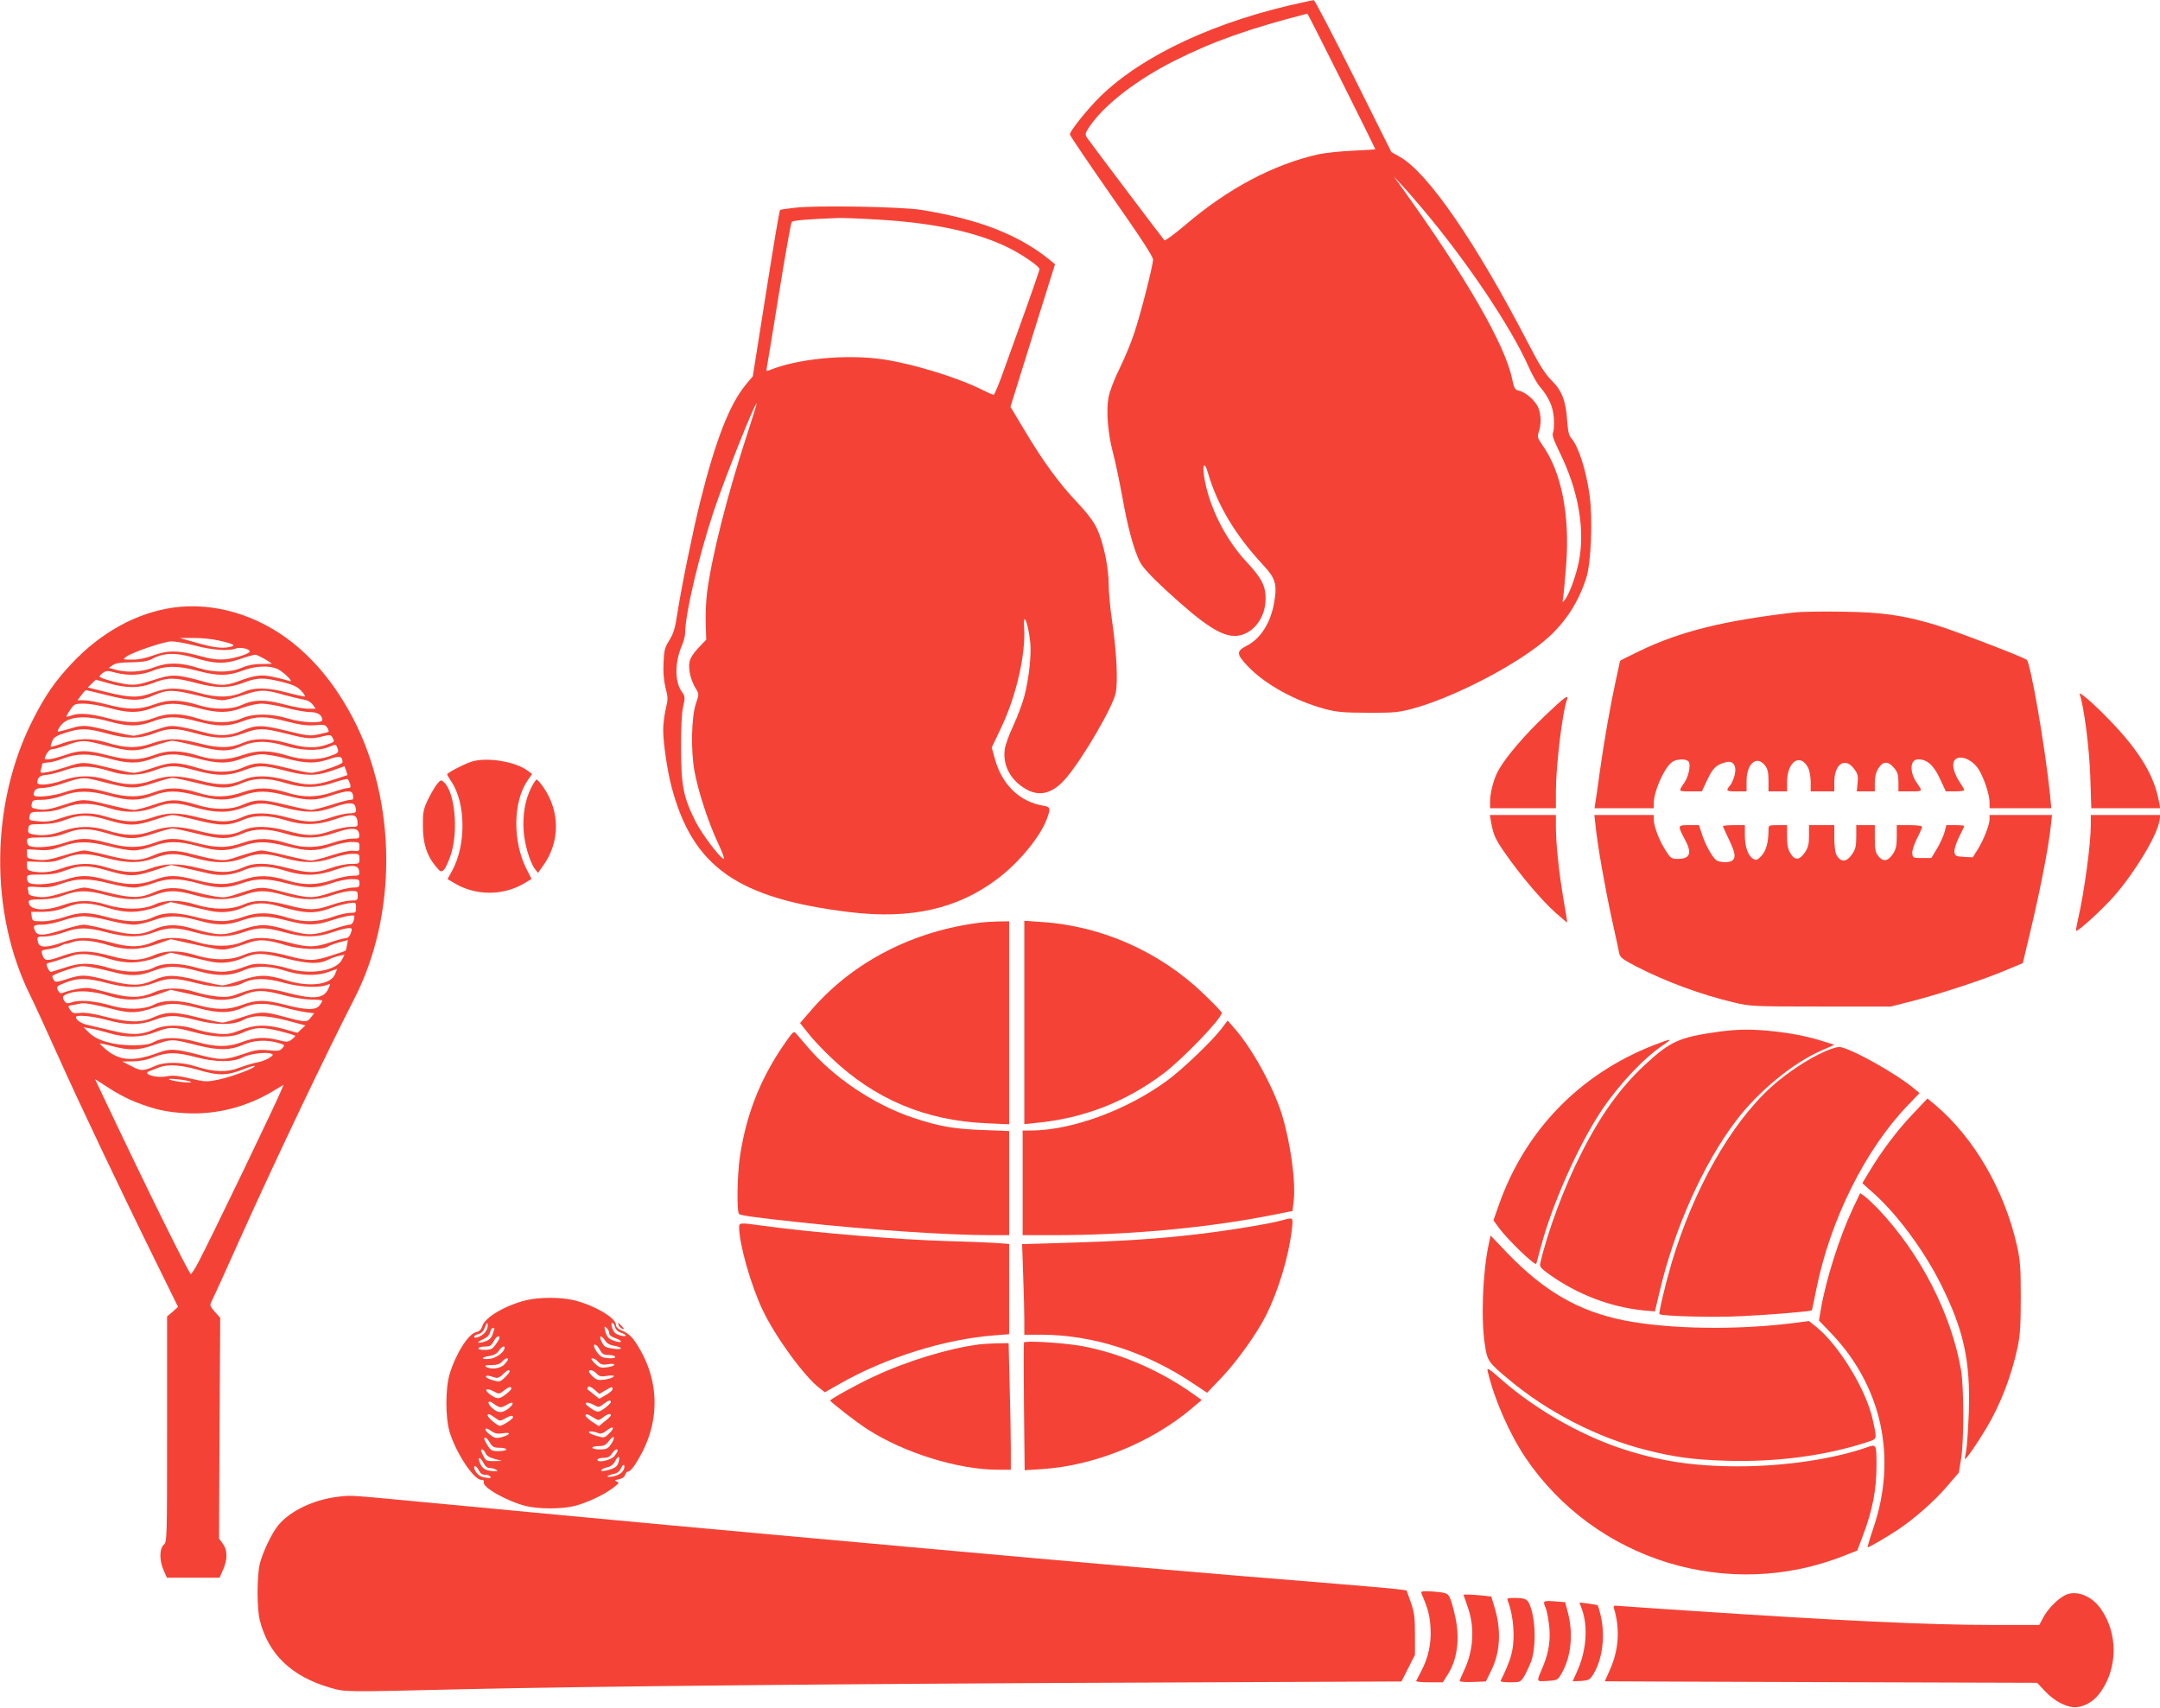 <?xml version="1.0" standalone="no"?>
<!DOCTYPE svg PUBLIC "-//W3C//DTD SVG 20010904//EN"
 "http://www.w3.org/TR/2001/REC-SVG-20010904/DTD/svg10.dtd">
<svg version="1.0" xmlns="http://www.w3.org/2000/svg"
 width="1280pt" height="1012pt" viewBox="0 0 1280 1012"
 preserveAspectRatio="xMidYMid meet">
<g transform="translate(0,1012) scale(0.1,-0.1)"
fill="#f44336" stroke="none">
<path d="M7730 10108 c-516 -109 -956 -312 -1210 -560 -76 -75 -180 -204 -180
-225 0 -6 111 -170 247 -365 178 -254 247 -360 246 -378 -3 -43 -71 -311 -109
-426 -19 -60 -60 -158 -90 -219 -31 -62 -59 -136 -65 -170 -15 -80 -4 -213 26
-327 14 -51 38 -167 55 -259 33 -187 69 -317 105 -389 17 -33 65 -85 157 -170
227 -209 332 -276 418 -268 95 9 170 106 170 220 0 77 -24 122 -114 219 -118
127 -210 304 -244 469 -21 100 -8 142 17 55 55 -188 162 -367 324 -541 75 -80
86 -115 68 -222 -20 -122 -81 -218 -165 -260 -60 -31 -59 -49 6 -118 103 -109
280 -207 461 -256 69 -18 109 -22 252 -22 147 -1 182 2 258 22 254 67 647 273
815 427 104 95 178 212 222 350 29 90 39 348 20 488 -20 149 -66 293 -110 342
-13 14 -19 43 -23 100 -7 117 -31 180 -92 240 -39 39 -72 90 -143 228 -308
593 -591 1004 -756 1097 l-51 29 -225 451 c-124 247 -229 450 -235 449 -5 -1
-30 -5 -55 -11z m220 -468 c110 -220 200 -402 200 -404 0 -2 -60 -6 -132 -9
-73 -3 -164 -13 -203 -21 -269 -60 -540 -204 -793 -421 -63 -53 -117 -93 -122
-89 -17 20 -448 591 -460 610 -11 19 -9 26 18 66 88 129 281 277 504 389 228
114 441 190 785 278 2 1 93 -179 203 -399z m482 -760 c263 -312 523 -700 627
-935 20 -45 49 -97 64 -114 56 -67 80 -119 85 -190 2 -38 0 -76 -5 -85 -7 -13
3 -42 38 -114 113 -228 154 -463 114 -656 -17 -81 -54 -183 -80 -218 -17 -23
-17 -23 -11 17 3 22 11 107 17 188 23 295 -29 554 -142 711 -28 41 -30 48 -20
77 15 43 14 103 -3 142 -16 41 -75 93 -113 101 -26 6 -30 13 -42 69 -41 202
-272 602 -648 1127 l-54 75 46 -50 c26 -27 83 -93 127 -145z"/>
<path d="M4711 8889 c-47 -5 -86 -11 -88 -13 -5 -5 -36 -189 -103 -614 l-59
-372 -40 -48 c-97 -116 -179 -326 -271 -692 -43 -173 -110 -498 -136 -665 -13
-88 -23 -120 -48 -160 -27 -43 -31 -60 -34 -135 -3 -56 2 -106 12 -147 15 -55
15 -68 1 -125 -8 -35 -15 -90 -15 -123 0 -79 24 -241 50 -340 126 -474 391
-660 1058 -741 359 -43 636 19 872 197 131 99 258 254 295 360 22 60 19 67
-22 74 -141 23 -247 126 -288 280 l-18 65 56 118 c89 186 146 436 136 590 -8
106 23 36 36 -83 8 -73 -8 -223 -36 -325 -11 -41 -40 -118 -64 -170 -25 -53
-48 -116 -51 -141 -12 -88 28 -172 110 -226 89 -60 173 -41 257 60 98 116 273
417 290 498 15 68 6 246 -21 429 -11 74 -20 171 -20 215 0 103 -31 249 -69
331 -21 45 -57 92 -119 158 -104 109 -205 247 -315 433 l-79 132 35 113 c19
62 79 252 132 423 l97 309 -28 23 c-185 151 -419 243 -764 299 -114 19 -619
28 -749 13z m485 -70 c338 -19 596 -75 784 -169 83 -42 180 -109 180 -125 0
-6 -34 -105 -75 -220 -42 -116 -101 -281 -132 -367 -30 -87 -60 -158 -65 -158
-4 0 -34 13 -66 29 -149 75 -415 156 -593 182 -221 31 -506 3 -672 -66 -15 -6
-17 -4 -13 16 3 13 35 211 72 439 37 228 71 420 76 425 8 9 108 17 274 23 29
1 132 -3 230 -9z m-768 -1271 c-119 -364 -210 -724 -238 -939 -6 -47 -10 -130
-8 -183 l3 -97 -46 -48 c-30 -32 -49 -61 -53 -84 -8 -43 7 -108 36 -156 21
-33 21 -34 2 -90 -27 -82 -31 -274 -9 -399 21 -118 82 -305 140 -429 24 -51
40 -93 35 -93 -20 0 -131 147 -169 223 -71 141 -85 212 -85 432 -1 123 4 210
12 247 13 55 12 60 -8 89 -42 58 -42 173 0 271 11 26 20 60 20 76 0 113 82
460 171 727 68 202 241 635 253 635 2 0 -23 -82 -56 -182z"/>
<path d="M1025 6519 c-216 -31 -427 -147 -599 -330 -99 -105 -158 -190 -231
-334 -253 -497 -259 -1146 -15 -1636 23 -46 97 -208 165 -359 122 -273 379
-814 597 -1255 l113 -230 -32 -29 -33 -28 0 -667 c0 -655 0 -668 -20 -686 -26
-24 -26 -95 0 -152 l19 -43 156 0 156 0 21 47 c27 62 27 116 -2 155 l-22 30 3
654 4 654 -32 36 c-30 34 -31 38 -18 64 8 15 86 186 173 381 207 461 508 1091
671 1409 256 497 253 1166 -8 1665 -98 186 -215 333 -357 446 -209 166 -468
242 -709 208z m272 -195 c93 -21 107 -31 60 -39 -46 -9 -97 -2 -207 30 l-85
24 82 0 c45 1 112 -6 150 -15z m-141 -30 c101 -27 199 -34 243 -17 24 10 81
-3 81 -18 0 -13 -88 -41 -145 -46 -47 -4 -83 1 -157 21 -121 33 -186 33 -272
1 -44 -16 -86 -25 -124 -24 -56 0 -57 0 -34 17 37 27 223 90 268 91 23 0 86
-11 140 -25z m5 -75 c116 -34 174 -35 260 -5 41 14 83 26 92 26 13 0 97 -47
97 -54 0 0 -28 -1 -63 -1 -42 0 -78 -7 -114 -22 -67 -30 -164 -30 -253 -3
-111 35 -184 36 -264 6 -75 -29 -162 -34 -231 -15 l-40 11 24 17 c18 11 49 16
110 16 61 1 95 6 118 18 75 40 143 42 264 6z m8 -74 c121 -32 182 -32 267 0
77 29 160 33 209 10 39 -19 102 -83 70 -71 -11 4 -51 15 -90 23 -76 18 -112
13 -217 -26 -72 -26 -105 -26 -199 -1 -166 46 -187 46 -299 10 -84 -27 -109
-31 -153 -26 -68 9 -167 37 -167 47 0 4 9 14 21 22 18 13 27 13 72 1 77 -20
153 -17 222 11 78 31 146 31 264 0z m-13 -71 c127 -34 198 -34 287 0 82 31
116 32 227 5 66 -16 91 -28 113 -51 16 -16 26 -32 24 -35 -3 -2 -48 7 -100 21
-117 32 -198 34 -264 5 -78 -34 -153 -36 -265 -5 -121 33 -186 33 -272 1 -85
-32 -134 -31 -274 3 l-112 28 24 23 24 23 78 -22 c107 -30 182 -29 264 3 83
33 125 33 246 1z m-517 -75 c139 -35 193 -34 272 0 79 35 114 35 249 2 68 -17
139 -31 157 -31 18 0 74 14 125 31 102 34 127 34 248 -1 36 -10 83 -21 105
-25 26 -4 46 -15 58 -31 l18 -24 -47 0 c-25 0 -90 12 -142 26 -111 30 -179 29
-252 -5 -60 -27 -163 -28 -250 -1 -111 35 -184 36 -264 6 -88 -33 -157 -34
-282 -1 -53 14 -114 25 -135 25 l-40 0 23 30 c12 17 24 30 27 30 3 0 62 -14
130 -31z m6 -74 c115 -32 176 -32 261 0 84 32 143 32 263 0 121 -32 182 -32
267 0 38 14 88 25 115 25 27 0 92 -11 145 -25 53 -14 117 -25 141 -25 45 0 72
-17 73 -47 0 -22 -124 -16 -204 9 -98 30 -204 31 -273 1 -67 -30 -164 -30
-253 -3 -111 35 -184 36 -264 6 -88 -33 -157 -34 -282 -1 -103 27 -166 31
-210 15 -15 -6 -28 -9 -30 -7 -2 2 8 20 22 40 24 35 27 37 82 37 31 0 97 -11
147 -25z m0 -80 c115 -32 176 -32 261 0 84 32 143 32 263 0 121 -32 182 -32
267 0 84 32 138 32 265 -1 77 -20 117 -25 164 -22 54 5 63 3 74 -14 7 -11 10
-22 8 -24 -2 -3 -29 -10 -60 -16 -50 -11 -66 -9 -188 21 -146 36 -182 36 -263
1 -75 -32 -139 -35 -226 -10 -41 11 -104 26 -140 32 -61 10 -71 8 -158 -21
-51 -17 -105 -31 -120 -31 -15 0 -81 14 -147 30 -141 35 -154 36 -236 10 -35
-10 -65 -18 -67 -15 -2 2 4 15 14 30 39 59 143 70 289 30z m-15 -71 c123 -34
194 -34 284 0 86 33 127 33 246 0 122 -34 193 -34 283 0 83 32 118 32 237 2
139 -35 159 -37 223 -22 53 13 58 12 67 -5 14 -26 14 -26 -37 -43 -65 -22
-124 -20 -228 9 -113 31 -196 32 -262 4 -78 -34 -144 -35 -260 -5 -129 33
-189 33 -284 0 -86 -30 -158 -29 -269 6 -88 27 -170 26 -256 -4 -38 -14 -71
-23 -73 -21 -2 3 2 17 8 32 9 23 24 33 79 50 88 29 128 28 242 -3z m-16 -69
c157 -41 187 -41 294 -6 51 17 102 31 113 31 12 0 78 -14 147 -31 142 -35 187
-35 274 3 68 29 148 29 248 -2 94 -29 198 -32 258 -7 42 17 43 17 51 -5 11
-28 8 -31 -53 -52 -67 -22 -157 -20 -236 4 -111 35 -183 36 -269 6 -91 -32
-171 -34 -261 -6 -111 35 -184 36 -264 6 -88 -33 -157 -34 -282 -1 -120 31
-161 31 -249 0 -38 -13 -82 -25 -98 -25 -27 0 -27 0 -12 30 9 18 23 30 35 30
11 0 43 9 72 19 101 37 112 37 232 6z m31 -80 c115 -32 176 -32 261 0 84 32
142 32 264 0 122 -32 182 -32 266 0 38 14 88 25 115 25 27 0 92 -11 145 -25
118 -31 175 -31 255 -4 63 22 78 18 79 -18 0 -14 -147 -63 -188 -63 -14 0 -83
14 -151 31 -138 34 -175 34 -257 -2 -65 -29 -165 -30 -259 -1 -126 38 -162 38
-263 3 -50 -17 -103 -31 -119 -31 -16 0 -82 14 -148 30 -145 36 -157 37 -250
5 -41 -13 -93 -28 -116 -31 -41 -7 -42 -6 -36 17 4 13 7 27 7 32 0 4 15 7 33
8 17 0 59 11 92 24 80 31 156 31 270 0z m5 -75 c93 -30 179 -28 264 4 86 33
127 33 246 0 122 -34 194 -34 283 0 85 33 118 32 242 0 127 -34 190 -34 283
-1 l73 26 10 -26 c5 -14 8 -26 7 -27 -2 -1 -42 -14 -89 -29 -105 -33 -150 -34
-264 -2 -113 31 -196 32 -262 4 -78 -34 -144 -35 -260 -5 -129 33 -189 33
-284 0 -86 -30 -158 -29 -269 6 -89 27 -170 26 -258 -5 -78 -27 -152 -33 -151
-12 1 30 16 42 55 45 23 2 72 14 110 28 81 29 159 28 264 -6z m-36 -65 c157
-41 187 -41 294 -6 51 17 102 31 114 31 13 0 79 -14 148 -31 140 -35 185 -35
272 3 68 29 148 29 248 -2 104 -32 193 -31 290 3 41 14 78 23 81 19 4 -4 10
-17 14 -29 5 -18 2 -23 -13 -23 -10 0 -52 -11 -92 -25 -91 -31 -171 -32 -260
-5 -111 35 -183 36 -269 6 -91 -32 -171 -34 -261 -6 -111 35 -184 36 -264 6
-88 -33 -162 -34 -281 -1 -113 31 -161 31 -253 0 -73 -25 -182 -34 -182 -16 0
30 14 41 52 41 22 0 72 11 111 24 129 43 128 43 251 11z m31 -80 c115 -32 176
-32 261 0 84 32 142 32 264 0 120 -31 177 -31 265 0 88 31 145 31 264 0 119
-31 173 -31 263 0 39 14 84 25 99 25 21 0 28 -6 31 -25 4 -20 1 -25 -15 -25
-11 0 -62 -13 -114 -30 -51 -16 -105 -30 -120 -30 -15 0 -84 14 -152 31 -138
34 -175 34 -257 -2 -65 -29 -165 -30 -259 -1 -126 38 -162 38 -263 3 -50 -17
-103 -31 -119 -31 -16 0 -82 14 -148 30 -144 36 -157 36 -248 6 -100 -33 -132
-39 -176 -31 -34 6 -37 9 -33 31 4 22 9 24 61 24 33 0 82 10 121 24 86 32 162
32 275 1z m5 -75 c93 -29 179 -28 264 4 85 32 128 33 241 1 121 -34 200 -34
288 -1 84 32 118 32 241 0 127 -32 192 -33 286 0 85 30 125 33 134 10 13 -35
7 -44 -32 -44 -21 0 -72 -11 -112 -25 -92 -31 -142 -31 -255 0 -113 31 -203
33 -265 4 -73 -34 -141 -35 -257 -5 -129 33 -189 33 -284 0 -86 -30 -158 -29
-269 6 -90 28 -170 26 -261 -6 -56 -20 -88 -25 -131 -22 -66 5 -69 6 -62 35 5
20 13 22 73 22 47 0 86 7 136 26 82 30 157 29 265 -5z m-10 -70 c117 -35 163
-36 268 -1 51 17 102 31 114 31 13 0 79 -14 147 -31 140 -35 187 -34 276 4 65
28 146 27 245 -3 105 -33 193 -31 293 4 101 35 131 33 135 -11 3 -33 3 -33
-41 -33 -24 0 -77 -11 -117 -25 -92 -31 -142 -31 -255 0 -113 31 -203 33 -265
4 -73 -34 -141 -35 -257 -5 -129 33 -189 33 -284 0 -86 -30 -158 -29 -269 6
-89 27 -170 26 -258 -5 -71 -25 -123 -30 -179 -19 -25 5 -29 10 -25 33 3 26 5
26 80 27 57 1 95 8 147 28 80 30 135 29 245 -4z m0 -80 c117 -35 163 -36 268
-1 51 17 102 31 114 31 13 0 79 -14 147 -31 140 -35 187 -34 276 4 65 28 146
27 245 -3 105 -33 193 -31 293 4 99 34 141 32 145 -6 3 -27 1 -28 -41 -28 -24
0 -77 -11 -117 -25 -91 -31 -171 -32 -260 -5 -111 35 -183 36 -269 6 -94 -33
-158 -33 -280 -1 -119 31 -164 31 -247 0 -86 -32 -162 -32 -279 0 -113 31
-161 31 -253 0 -71 -24 -169 -33 -206 -19 -9 3 -16 16 -16 28 0 21 4 22 83 23
64 0 97 6 152 27 80 30 135 29 245 -4z m6 -75 c53 -14 118 -25 145 -25 27 0
77 11 115 25 85 32 153 32 269 0 113 -31 167 -31 257 0 90 31 147 31 267 0
119 -31 173 -31 263 0 39 14 93 25 120 25 46 0 48 -1 48 -28 0 -26 -2 -28 -35
-24 -22 3 -71 -8 -130 -27 -52 -17 -107 -31 -123 -31 -15 0 -81 14 -147 30
-66 17 -132 30 -147 30 -15 0 -69 -14 -120 -31 -87 -29 -97 -31 -158 -21 -36
6 -99 21 -140 32 -87 25 -151 22 -220 -9 -79 -35 -132 -35 -265 -2 -66 17
-132 31 -146 31 -15 0 -71 -14 -125 -31 -82 -25 -109 -29 -156 -24 -55 7 -58
8 -58 35 l0 27 68 -4 c55 -4 80 0 137 20 91 33 160 33 281 2z m-15 -70 c123
-32 199 -32 285 0 83 31 126 31 239 0 119 -33 202 -33 289 0 83 31 128 31 241
0 116 -32 191 -32 285 0 40 14 93 25 117 25 41 0 43 -1 43 -30 0 -29 -1 -30
-51 -30 -30 0 -81 -11 -121 -25 -87 -31 -131 -31 -254 1 -123 32 -196 33 -261
4 -78 -35 -143 -36 -263 -5 -124 31 -204 30 -295 -4 -71 -27 -149 -25 -255 9
-90 28 -169 27 -257 -4 -73 -26 -123 -31 -182 -20 -25 5 -31 11 -31 33 l0 26
77 -3 c64 -3 90 1 143 22 83 32 133 32 251 1z m9 -75 c124 -36 159 -36 272 1
l102 33 80 -18 c45 -10 108 -24 141 -32 72 -17 140 -11 210 19 66 29 148 28
245 -3 105 -33 192 -32 293 4 99 34 141 32 145 -6 3 -27 1 -28 -41 -28 -24 0
-77 -11 -117 -25 -91 -31 -171 -32 -260 -5 -111 35 -183 36 -269 6 -94 -33
-158 -33 -280 -1 -119 31 -164 31 -247 0 -86 -32 -162 -32 -279 0 -113 31
-161 31 -253 0 -71 -24 -169 -33 -206 -19 -9 3 -16 16 -16 29 0 21 4 22 83 22
65 0 97 6 152 27 80 30 132 29 245 -4z m6 -75 c53 -14 118 -25 145 -25 27 0
77 11 115 25 85 32 153 32 269 0 113 -31 167 -31 257 0 90 31 147 31 267 0
119 -31 173 -31 263 0 39 14 93 25 120 25 45 0 48 -2 48 -25 0 -22 -4 -25 -39
-25 -21 0 -81 -14 -132 -31 -107 -35 -129 -35 -288 7 -119 31 -132 30 -243 -7
-87 -29 -97 -31 -158 -21 -36 6 -99 21 -140 32 -87 25 -151 22 -220 -9 -79
-35 -132 -35 -265 -2 -66 17 -132 31 -146 31 -15 0 -71 -14 -125 -31 -80 -24
-109 -29 -151 -24 -35 4 -53 11 -53 20 0 7 -3 20 -6 28 -4 12 6 14 63 10 56
-4 81 0 138 20 91 33 160 33 281 2z m-15 -70 c123 -32 197 -32 283 0 83 31
128 31 241 0 117 -32 194 -32 287 0 90 31 130 31 243 0 116 -32 191 -32 285 0
40 14 91 25 112 25 35 0 38 -2 38 -28 0 -27 -3 -29 -44 -29 -24 -1 -76 -13
-115 -27 -90 -32 -134 -33 -257 0 -125 32 -195 33 -265 2 -72 -31 -176 -31
-278 1 -97 30 -180 30 -246 0 -69 -32 -183 -32 -283 -1 -96 30 -169 30 -259
-2 -113 -40 -203 -31 -203 20 0 11 17 14 73 14 50 1 92 8 137 25 84 30 135 31
251 0z m14 -77 c101 -31 181 -29 284 7 l83 29 82 -18 c44 -10 108 -24 141 -32
71 -17 141 -11 205 17 69 31 124 33 210 9 169 -47 214 -48 329 -5 24 8 63 18
87 22 44 6 44 6 44 -26 0 -29 -2 -31 -35 -31 -20 0 -68 -11 -107 -25 -88 -31
-169 -32 -258 -5 -111 35 -183 36 -269 6 -95 -33 -155 -33 -284 0 -116 30
-184 29 -257 -5 -62 -29 -152 -27 -265 4 -113 31 -161 31 -253 0 -45 -15 -96
-25 -132 -25 -55 0 -58 1 -62 28 l-4 28 71 0 c50 1 90 9 140 28 81 31 134 29
250 -6z m1451 -73 c-4 -15 -13 -25 -25 -25 -10 0 -61 -14 -112 -31 -104 -34
-139 -34 -259 1 -124 36 -159 36 -270 0 -112 -37 -135 -36 -300 10 -87 25
-152 22 -220 -9 -79 -35 -132 -35 -265 -2 -66 17 -133 31 -149 31 -16 0 -71
-13 -123 -30 -110 -35 -148 -38 -163 -11 -18 35 -12 41 40 41 28 0 82 11 122
25 42 15 94 25 125 25 29 0 96 -11 149 -25 53 -14 118 -25 145 -25 27 0 77 11
115 25 85 32 153 32 269 0 113 -31 167 -31 257 0 90 31 147 31 267 0 119 -31
172 -31 263 0 65 22 127 34 137 28 2 -1 1 -14 -3 -28z m-1465 -70 c123 -32
197 -32 283 0 83 31 128 31 241 0 117 -32 194 -32 287 0 90 31 130 31 243 0
116 -32 191 -32 285 0 40 14 84 25 96 25 21 0 22 -2 13 -30 -7 -19 -18 -30
-30 -30 -10 0 -52 -11 -93 -25 -94 -31 -130 -31 -252 1 -126 33 -194 33 -265
3 -73 -32 -175 -32 -279 0 -96 30 -178 30 -245 1 -80 -35 -145 -37 -260 -5
-126 34 -189 34 -282 1 -93 -33 -138 -34 -147 -3 -9 36 -8 37 42 37 26 1 76
12 112 25 84 30 135 31 251 0z m14 -77 c101 -31 181 -29 284 7 l83 29 82 -18
c219 -49 217 -48 265 -38 25 5 73 20 106 32 70 26 114 23 227 -11 85 -26 209
-31 248 -10 13 8 46 20 73 27 l49 13 -6 -31 c-3 -18 -7 -32 -9 -33 -1 -1 -39
-14 -84 -28 -102 -34 -136 -34 -259 -1 -125 33 -193 34 -265 3 -73 -32 -175
-32 -279 0 -96 30 -178 30 -245 1 -80 -35 -145 -37 -260 -5 -126 34 -189 34
-282 1 -94 -34 -109 -33 -121 3 -10 29 -10 29 36 36 26 4 59 13 74 21 16 8 28
13 28 10 0 -2 17 3 38 10 46 18 121 11 217 -18z m0 -80 c101 -31 181 -29 284
7 l83 29 82 -18 c44 -10 108 -24 141 -32 70 -17 136 -11 202 17 80 34 116 34
257 -1 136 -34 197 -35 255 -6 14 8 41 17 59 21 l34 7 -16 -30 c-34 -66 -189
-91 -316 -52 -36 12 -96 23 -135 26 -60 5 -80 2 -138 -20 -87 -33 -152 -33
-275 0 -109 30 -193 29 -252 -1 -56 -29 -162 -31 -250 -5 -119 36 -182 37
-274 6 -43 -14 -82 -26 -86 -26 -4 0 -12 11 -18 25 -10 23 -9 25 16 31 15 3
39 10 54 16 15 5 31 11 35 11 4 1 24 7 43 14 44 16 121 10 215 -19z m19 -77
c105 -28 161 -27 243 5 87 33 145 32 270 -2 114 -31 188 -29 268 6 64 28 147
27 235 0 99 -32 193 -36 261 -12 l57 20 -12 -30 c-23 -63 -148 -80 -281 -40
-124 38 -167 38 -273 3 -51 -17 -102 -31 -114 -31 -13 0 -79 14 -148 31 -137
34 -183 34 -260 0 -80 -35 -132 -35 -265 -2 -143 37 -159 37 -247 9 -60 -19
-70 -20 -78 -8 -6 8 -10 20 -10 25 0 9 119 51 165 58 27 4 94 -8 189 -32z
m-33 -66 c123 -32 197 -32 283 0 84 32 123 31 249 -1 117 -30 218 -30 276 0
60 31 135 32 246 1 100 -27 210 -31 258 -10 17 7 17 6 1 -28 -27 -56 -86 -61
-239 -21 -127 34 -190 33 -280 -1 -59 -23 -80 -26 -135 -21 -36 3 -94 15 -130
26 -88 29 -180 29 -245 0 -79 -35 -145 -36 -255 -7 -52 14 -111 28 -130 31
-31 5 -110 -9 -161 -29 -10 -4 -19 2 -26 17 -10 21 -7 24 46 45 73 29 127 28
242 -2z m14 -77 c101 -31 181 -29 284 7 l83 29 82 -18 c44 -10 108 -24 141
-32 70 -17 136 -11 202 17 78 33 119 34 234 4 61 -17 132 -28 172 -29 37 0 67
-3 67 -6 0 -3 -7 -16 -16 -28 -21 -30 -81 -29 -203 3 -119 31 -172 31 -255 0
-86 -32 -152 -32 -274 1 -109 30 -193 29 -252 -1 -56 -29 -162 -31 -250 -5
-93 28 -187 36 -231 21 -29 -10 -36 -9 -47 6 -18 26 -10 36 39 50 55 15 133 9
224 -19z m19 -77 c105 -28 152 -26 244 6 95 32 135 32 269 -2 122 -32 188 -30
268 5 65 28 137 28 240 -1 44 -12 102 -24 128 -28 l49 -6 -21 -26 c-23 -30
-29 -29 -175 10 -104 28 -129 27 -236 -9 -50 -16 -100 -30 -112 -30 -13 0 -79
14 -148 31 -139 35 -183 35 -265 -2 -70 -31 -147 -29 -279 5 -72 19 -123 27
-152 23 -37 -4 -46 -1 -59 19 -15 23 -14 23 23 29 20 4 41 8 47 9 15 4 94 -11
179 -33z m-29 -66 c117 -32 193 -32 279 0 84 32 127 31 251 -1 115 -30 216
-30 274 0 60 32 133 31 258 -1 l113 -30 -24 -22 -23 -22 -79 22 c-106 29 -172
28 -259 -6 -60 -23 -80 -26 -135 -21 -36 3 -94 15 -130 26 -88 29 -180 29
-245 0 -79 -35 -137 -36 -256 -7 -57 14 -120 29 -139 33 -35 6 -70 29 -70 46
0 16 96 7 185 -17z m10 -77 c99 -30 191 -28 278 6 84 32 101 32 223 0 126 -34
220 -36 287 -6 78 35 117 37 222 12 52 -13 95 -26 95 -29 0 -3 -11 -13 -23
-23 -21 -14 -29 -15 -77 -2 -79 20 -139 17 -214 -11 -86 -32 -152 -32 -274 1
-110 30 -194 29 -252 -2 -26 -14 -57 -18 -120 -19 -115 0 -213 27 -260 73
l-35 34 40 -7 c22 -3 72 -16 110 -27z m534 -75 c120 -29 187 -28 266 7 59 25
131 29 198 11 46 -13 47 -14 30 -33 -15 -16 -26 -18 -83 -12 -55 5 -77 2 -140
-20 -118 -40 -141 -41 -275 -6 -142 36 -167 37 -243 9 -139 -51 -221 -46 -299
17 -24 20 -43 38 -41 40 2 1 37 -6 78 -17 97 -25 147 -24 233 5 120 41 108 41
276 -1z m-14 -69 c115 -30 216 -30 274 0 37 20 139 33 167 22 16 -6 14 -9 -11
-26 -16 -10 -47 -22 -69 -26 -22 -3 -70 -18 -106 -31 -77 -30 -153 -27 -260 7
-81 27 -180 28 -235 5 -78 -34 -87 -34 -145 -4 l-55 28 61 1 c40 0 84 8 125
25 82 31 132 31 254 -1z m4 -73 c131 -39 177 -37 289 8 28 11 52 17 52 13 0
-12 -130 -61 -210 -79 -63 -14 -83 -14 -130 -4 -121 28 -142 30 -185 22 -63
-12 -148 16 -97 32 9 3 35 13 57 22 48 19 128 14 224 -14z m-371 -190 c114
-45 186 -62 299 -68 187 -11 374 38 540 142 l43 26 -9 -23 c-29 -74 -423 -892
-496 -1030 -20 -38 -40 -68 -44 -68 -11 0 -257 498 -516 1045 l-52 110 79 -51
c43 -29 113 -66 156 -83z m332 118 c19 -11 -96 0 -125 13 -12 5 4 6 45 2 35
-3 71 -10 80 -15z"/>
<path d="M10630 6490 c-415 -48 -673 -112 -912 -227 -65 -31 -118 -58 -118
-60 0 -2 -11 -54 -25 -116 -32 -147 -69 -356 -95 -542 -11 -82 -23 -165 -26
-182 l-5 -33 176 0 175 0 0 28 c0 78 71 230 117 251 35 16 81 13 91 -5 12 -21
-3 -89 -27 -123 -36 -52 -37 -51 36 -51 l68 0 33 70 c33 70 53 89 114 104 41
9 61 -26 47 -79 -6 -22 -17 -47 -23 -55 -31 -37 -29 -40 33 -40 l61 0 0 61 c0
104 60 155 109 93 16 -21 21 -41 21 -90 l0 -64 55 0 55 0 0 55 c0 122 78 175
125 85 8 -16 15 -54 15 -85 l0 -55 70 0 70 0 0 56 c0 106 63 149 116 79 23
-30 26 -42 22 -85 l-5 -50 53 0 54 0 0 51 c0 35 7 63 21 85 27 44 58 45 93 3
21 -25 26 -41 26 -85 l0 -54 71 0 c75 0 74 -1 38 50 -45 66 -41 140 8 140 53
0 92 -35 129 -115 l35 -75 54 0 c30 0 55 3 55 8 0 4 -11 23 -24 42 -35 52 -50
105 -36 130 23 42 104 15 145 -49 32 -51 65 -151 65 -196 l0 -35 183 0 183 0
-8 83 c-29 283 -116 783 -138 797 -37 23 -430 173 -535 205 -194 59 -320 77
-560 80 -115 2 -244 0 -285 -5z"/>
<path d="M12324 6005 c25 -66 58 -324 63 -492 l6 -183 204 0 204 0 -7 38 c-26
151 -114 298 -284 475 -97 102 -196 188 -186 162z"/>
<path d="M9156 5879 c-119 -113 -227 -239 -273 -318 -29 -48 -53 -135 -53
-193 l0 -38 195 0 195 0 0 99 c0 151 39 475 66 545 13 35 -18 12 -130 -95z"/>
<path d="M2794 5606 c-46 -15 -144 -66 -144 -75 0 -4 11 -23 24 -42 86 -126
89 -374 7 -526 l-29 -53 44 -26 c125 -73 284 -73 409 0 l45 27 -30 59 c-83
164 -80 398 6 524 l27 39 -24 18 c-72 56 -246 84 -335 55z"/>
<path d="M2586 5468 c-14 -19 -38 -61 -53 -93 -24 -52 -28 -72 -27 -150 0
-103 23 -175 75 -238 29 -35 33 -37 49 -22 10 9 28 49 41 88 47 141 25 372
-40 431 -18 16 -20 16 -45 -16z"/>
<path d="M3146 5448 c-35 -71 -49 -157 -43 -251 5 -81 37 -187 67 -227 l18
-23 30 42 c101 139 102 321 3 464 -18 26 -36 47 -41 47 -5 0 -20 -24 -34 -52z"/>
<path d="M8835 5253 c14 -80 25 -106 88 -195 90 -129 214 -275 294 -346 37
-33 69 -60 70 -59 1 1 -9 66 -23 144 -27 161 -44 326 -44 426 l0 67 -195 0
-196 0 6 -37z"/>
<path d="M9455 5228 c11 -115 56 -368 96 -552 22 -99 42 -193 45 -208 5 -23
24 -36 103 -77 178 -91 379 -165 576 -212 97 -23 113 -24 515 -24 l415 0 130
33 c166 43 422 127 551 182 l101 42 17 72 c79 322 134 599 150 749 l6 57 -185
0 -185 0 0 -25 c0 -34 -35 -122 -70 -179 l-30 -47 -53 3 c-48 3 -52 5 -55 30
-2 15 10 52 27 87 17 33 31 63 31 66 0 3 -24 5 -53 5 l-53 0 -11 -42 c-7 -24
-27 -68 -45 -98 l-33 -55 -55 0 c-52 0 -55 1 -58 27 -2 15 10 52 27 87 17 33
31 65 31 71 0 6 -30 10 -75 10 l-75 0 0 -69 c0 -54 -5 -75 -23 -102 -29 -44
-58 -48 -86 -13 -17 22 -21 40 -21 105 l0 79 -55 0 -55 0 0 -68 c0 -56 -4 -74
-25 -105 -34 -49 -68 -49 -94 0 -6 12 -11 56 -11 97 l0 76 -75 0 -75 0 0 -63
c0 -50 -5 -70 -25 -100 -32 -46 -59 -48 -85 -4 -15 23 -20 50 -20 100 l0 67
-55 0 c-54 0 -55 -1 -55 -29 0 -72 -14 -123 -41 -152 -24 -26 -31 -29 -49 -19
-31 17 -50 70 -50 140 l0 60 -65 0 c-36 0 -65 -3 -65 -6 0 -3 16 -38 35 -78
37 -78 42 -105 23 -124 -17 -17 -84 -15 -102 4 -26 25 -63 95 -81 152 l-17 52
-60 0 c-68 0 -68 -1 -22 -88 42 -78 29 -112 -42 -112 -40 0 -44 3 -75 52 -37
58 -68 139 -69 181 l0 27 -176 0 -176 0 7 -62z"/>
<path d="M12390 5233 c0 -115 -39 -402 -76 -562 -8 -35 -13 -65 -11 -67 8 -9
164 134 230 211 121 140 248 351 263 438 l6 37 -206 0 -206 0 0 -57z"/>
<path d="M5815 4653 c-400 -48 -757 -231 -1004 -515 l-70 -81 47 -59 c25 -33
87 -99 137 -146 257 -246 560 -374 923 -389 l132 -6 0 602 0 601 -67 -1 c-38
-1 -81 -4 -98 -6z"/>
<path d="M6070 4061 l0 -603 68 7 c283 27 532 124 757 293 116 88 345 326 345
360 0 5 -47 54 -104 109 -261 252 -607 406 -964 429 l-102 7 0 -602z"/>
<path d="M7238 4023 c-54 -71 -230 -240 -319 -305 -238 -176 -567 -297 -811
-298 l-48 0 0 -310 0 -310 188 0 c433 0 896 42 1274 116 l137 27 7 55 c14 117
-18 351 -72 525 -52 162 -177 389 -281 505 l-38 44 -37 -49z"/>
<path d="M10180 4005 c-228 -32 -282 -56 -432 -195 -144 -133 -262 -296 -378
-526 -101 -198 -201 -468 -243 -652 -4 -18 5 -30 56 -66 166 -118 360 -192
556 -212 l68 -6 28 118 c87 372 257 753 451 1010 131 174 338 344 507 418 l78
34 -48 15 c-95 31 -180 49 -293 63 -140 16 -225 16 -350 -1z"/>
<path d="M4680 3978 c-161 -218 -255 -444 -295 -710 -17 -113 -20 -334 -5
-343 15 -9 99 -21 360 -49 392 -43 872 -76 1123 -76 l117 0 0 309 0 308 -157
6 c-173 7 -256 21 -410 72 -234 78 -476 240 -632 426 -30 35 -60 70 -66 77 -9
10 -16 5 -35 -20z"/>
<path d="M9800 3926 c-440 -172 -764 -507 -919 -950 l-31 -88 34 -47 c56 -74
215 -227 220 -210 2 8 14 52 27 99 67 253 219 596 357 805 102 154 252 314
367 391 62 42 53 42 -55 0z"/>
<path d="M10810 3887 c-94 -41 -225 -128 -312 -207 -242 -219 -463 -610 -593
-1047 -36 -123 -77 -295 -71 -301 13 -12 317 -21 487 -12 158 7 407 28 416 34
1 1 13 59 27 129 83 410 290 824 540 1085 l71 74 -35 29 c-100 83 -348 224
-431 243 -16 4 -50 -5 -99 -27z"/>
<path d="M11333 3516 c-92 -97 -185 -221 -256 -340 l-41 -68 67 -60 c140 -125
297 -337 397 -536 137 -274 177 -455 167 -762 -4 -102 -11 -205 -16 -230 -5
-25 -8 -46 -7 -47 5 -5 75 96 125 180 85 141 151 312 188 487 14 66 18 131 18
290 0 178 -3 219 -23 309 -74 328 -254 638 -483 832 l-47 39 -89 -94z"/>
<path d="M10977 2952 c-77 -165 -157 -417 -187 -592 l-11 -66 71 -74 c302
-315 394 -738 251 -1157 -21 -62 -36 -113 -33 -113 9 0 115 62 177 103 100 67
214 167 291 256 l72 84 14 86 c17 110 16 422 -1 521 -58 335 -241 691 -490
954 -31 32 -68 67 -82 77 l-26 18 -46 -97z"/>
<path d="M7605 2890 c-70 -21 -325 -63 -515 -85 -230 -27 -443 -41 -794 -51
l-239 -7 6 -180 c4 -99 7 -220 7 -269 l0 -88 103 0 c303 -1 619 -102 896 -288
l84 -56 89 93 c91 97 205 256 260 365 74 147 136 353 154 514 7 68 7 68 -51
52z"/>
<path d="M4380 2846 c0 -99 71 -348 141 -493 76 -159 246 -391 335 -459 l32
-25 90 51 c272 155 622 264 913 286 l89 7 0 268 0 267 -82 6 c-46 3 -173 8
-283 11 -292 8 -795 50 -1088 90 -144 20 -147 20 -147 -9z"/>
<path d="M8822 2746 c-36 -166 -47 -449 -22 -601 14 -91 21 -100 142 -201 230
-193 528 -346 816 -418 161 -41 278 -57 472 -63 292 -9 584 29 827 108 70 23
67 13 41 134 -37 174 -197 438 -332 549 l-46 37 -77 -10 c-344 -45 -749 -39
-1019 14 -269 54 -472 171 -692 399 l-99 104 -11 -52z"/>
<path d="M3120 2415 c-123 -30 -244 -100 -261 -152 -7 -23 -18 -33 -38 -38
-46 -10 -121 -129 -157 -250 -25 -82 -25 -258 0 -340 37 -124 143 -285 188
-285 13 0 18 -5 15 -14 -11 -29 133 -111 248 -141 76 -19 214 -19 290 0 75 20
166 62 225 105 38 29 42 34 25 40 -16 6 -14 8 12 13 19 4 34 14 38 27 3 11 12
20 20 20 7 0 27 21 43 48 148 230 148 491 -1 716 -22 33 -45 54 -74 67 -30 12
-43 24 -43 38 0 41 -131 117 -251 146 -78 18 -204 18 -279 0z m-230 -154 c0
-10 -8 -28 -17 -39 -20 -22 -63 -39 -63 -24 0 6 12 13 26 16 16 4 29 17 36 36
12 34 18 38 18 11z m754 -5 c4 -15 17 -28 38 -35 17 -6 29 -14 26 -17 -8 -8
-56 6 -66 19 -15 19 -24 57 -14 57 6 0 13 -11 16 -24z m-34 -36 c0 -12 12 -22
35 -30 44 -14 47 -32 3 -19 -39 11 -53 25 -62 63 -6 26 -5 28 8 17 9 -8 16
-22 16 -31z m-680 26 c0 -1 -5 -17 -11 -34 -8 -22 -20 -34 -45 -42 -47 -16
-55 -5 -11 13 22 10 37 24 41 41 3 14 11 26 16 26 6 0 10 -2 10 -4z m30 -54
c0 -10 -31 -55 -44 -64 -17 -12 -88 -10 -81 2 3 6 22 10 40 10 28 0 37 6 50
30 14 28 35 41 35 22z m626 -17 c11 -17 29 -27 55 -31 50 -8 51 -24 2 -18 -57
8 -61 10 -78 43 -19 37 -2 41 21 6z m-31 -55 c13 -24 22 -30 50 -30 18 0 37
-4 40 -10 7 -11 -37 -13 -73 -4 -19 6 -52 49 -52 69 0 16 22 1 35 -25z m-565
13 c0 -25 -48 -61 -87 -66 -54 -6 -57 8 -3 17 27 4 45 14 56 31 16 24 34 33
34 18z m20 -70 c0 -4 -10 -17 -22 -30 -23 -24 -80 -31 -108 -13 -11 7 -2 10
31 10 33 0 51 6 64 20 18 20 35 26 35 13z m535 -14 c16 -16 26 -19 57 -14 22
4 38 3 38 -3 0 -5 -19 -12 -42 -15 -38 -5 -46 -3 -73 23 -21 21 -25 30 -14 30
9 0 24 -9 34 -21z m-525 -57 c0 -5 -13 -21 -29 -36 -27 -26 -31 -27 -70 -16
-22 6 -41 15 -41 21 0 6 9 8 20 5 11 -3 28 -8 38 -11 11 -3 27 4 42 20 24 25
40 32 40 17z m515 -12 c16 -17 26 -20 63 -14 31 5 43 3 38 -4 -3 -6 -27 -14
-52 -18 -39 -5 -49 -3 -70 17 -13 12 -24 26 -24 31 0 15 27 8 45 -12z m52
-100 c40 23 43 24 43 8 0 -7 -18 -23 -39 -35 l-40 -23 -33 27 c-18 15 -35 28
-37 29 -1 2 0 8 4 14 4 7 17 2 37 -15 l30 -26 35 21z m-557 11 c0 -6 -16 -22
-35 -36 -37 -29 -53 -28 -95 4 -34 27 -17 38 24 16 33 -18 34 -18 61 3 30 24
45 28 45 13z m-63 -111 c7 0 25 7 39 16 36 24 44 6 9 -22 -38 -30 -63 -30 -98
1 -35 31 -26 54 10 25 14 -11 32 -20 40 -20z m653 31 c0 -5 -16 -21 -36 -36
-38 -29 -47 -28 -98 10 -31 23 -9 31 29 11 33 -18 34 -18 61 3 28 22 44 27 44
12z m-687 -93 c29 -21 31 -21 59 -5 33 19 48 21 48 8 0 -11 -62 -51 -78 -51
-14 0 -72 49 -72 61 0 14 9 11 43 -13z m582 2 c32 -20 32 -20 58 0 26 20 47
26 47 13 0 -5 -16 -21 -36 -36 l-35 -29 -40 26 c-21 15 -39 31 -39 36 0 14 9
12 45 -10z m-533 -94 c51 8 43 -9 -12 -24 -30 -7 -40 -5 -67 16 -40 30 -33 51
7 22 23 -16 37 -19 72 -14z m631 2 c-31 -31 -32 -31 -77 -18 -25 7 -46 17 -46
22 0 9 28 6 62 -7 8 -3 26 3 39 14 40 33 57 25 22 -11z m7 -68 c-18 -26 -28
-30 -66 -30 -24 0 -44 5 -44 10 0 6 17 10 38 10 31 0 42 6 62 32 30 40 39 19
10 -22z m-717 10 c15 -25 24 -30 58 -30 21 0 39 -4 39 -10 0 -5 -20 -10 -45
-10 -40 0 -47 4 -65 33 -11 17 -20 35 -20 40 0 16 17 5 33 -23z m-26 -62 c6
-15 25 -27 54 -34 l44 -12 -47 -1 c-43 -1 -49 2 -63 29 -17 33 -18 40 -7 40 5
0 13 -10 19 -22z m783 15 c0 -5 -8 -18 -18 -31 -20 -26 -102 -44 -102 -23 0 6
16 11 35 11 26 0 39 6 51 25 16 24 34 34 34 18z m6 -67 c-7 -28 -25 -40 -75
-51 -22 -5 -31 -4 -27 3 3 6 20 13 36 17 20 4 36 17 46 37 18 34 29 31 20 -6z
m-801 -6 c10 -20 23 -30 38 -30 12 0 29 -5 37 -10 12 -8 10 -10 -10 -9 -49 2
-72 14 -85 47 -18 40 -1 42 20 2z m835 -23 c0 -25 -26 -48 -63 -56 -20 -5 -37
-5 -37 -1 0 4 15 11 33 14 23 4 38 15 45 31 13 27 22 32 22 12z m-862 -22 c8
-17 20 -25 36 -25 14 0 28 -4 31 -10 7 -12 -1 -12 -43 -4 -25 5 -52 36 -52 59
0 15 18 1 28 -20z"/>
<path d="M3666 2266 c3 -8 13 -17 22 -21 13 -5 13 -2 -3 15 -21 24 -26 25 -19
6z"/>
<path d="M6068 2164 c-2 -5 -2 -177 0 -383 l4 -374 97 6 c317 20 656 158 899
365 l53 45 -48 34 c-199 143 -447 249 -675 288 -110 18 -324 31 -330 19z"/>
<path d="M5805 2153 c-181 -23 -428 -98 -625 -190 -100 -46 -260 -135 -260
-143 1 -9 153 -127 220 -170 216 -140 539 -240 771 -240 l79 0 0 128 c0 70 -3
238 -7 375 l-6 247 -71 -1 c-39 -1 -84 -4 -101 -6z"/>
<path d="M8816 1993 c39 -166 127 -366 222 -509 413 -613 1204 -857 1892 -583
l76 30 31 82 c59 154 83 277 83 422 0 125 -1 127 -53 109 -200 -71 -492 -114
-767 -114 -272 0 -479 33 -709 111 -239 82 -498 232 -689 399 -82 72 -92 78
-86 53z"/>
<path d="M2005 1250 c-145 -17 -284 -83 -355 -168 -40 -48 -94 -162 -111 -232
-17 -73 -17 -261 0 -330 50 -203 189 -336 418 -402 90 -26 72 -26 783 -9 757
17 2239 32 3965 39 l1600 7 40 79 40 79 0 121 c0 103 -4 131 -25 191 l-25 70
-55 7 c-30 4 -226 21 -435 38 -664 53 -1452 121 -2445 211 -1352 122 -1497
135 -2965 274 -363 34 -352 34 -430 25z"/>
<path d="M8425 673 c38 -89 48 -129 52 -198 6 -92 -12 -178 -55 -259 -15 -28
-28 -54 -30 -58 -2 -5 33 -8 77 -8 l81 0 24 38 c60 89 78 211 52 339 -9 45
-23 97 -31 116 -12 30 -19 35 -61 41 -26 3 -62 6 -81 6 -30 0 -34 -3 -28 -17z"/>
<path d="M12235 665 c-45 -24 -101 -82 -127 -131 l-23 -44 -285 0 c-365 0
-902 25 -1800 85 -206 14 -390 26 -408 28 -30 3 -33 1 -27 -17 36 -122 27
-248 -25 -362 -16 -37 -30 -67 -30 -68 0 0 576 -3 1281 -5 l1281 -4 45 -48
c59 -64 139 -103 193 -96 54 7 105 40 141 94 99 143 99 343 0 486 -55 81 -151
117 -216 82z"/>
<path d="M8697 598 c44 -123 35 -262 -23 -382 -13 -27 -24 -54 -24 -58 0 -5
35 -8 78 -6 l77 3 32 65 c55 112 61 245 16 386 l-16 52 -51 6 c-28 3 -65 6
-82 6 l-32 0 25 -72z"/>
<path d="M8935 633 c36 -93 45 -230 21 -318 -10 -41 -36 -102 -64 -157 -2 -5
24 -8 57 -8 58 0 62 2 81 32 11 18 30 58 42 88 28 73 30 218 4 307 -20 67 -28
73 -105 73 -37 0 -42 -2 -36 -17z"/>
<path d="M9150 622 c0 -7 4 -21 9 -30 5 -10 14 -50 19 -91 13 -88 2 -170 -34
-256 -41 -97 -43 -90 26 -87 59 4 61 5 84 45 56 97 70 231 38 357 l-17 65 -63
5 c-47 4 -62 2 -62 -8z"/>
<path d="M9375 581 c37 -105 25 -248 -30 -368 -14 -30 -25 -56 -25 -57 0 0 23
1 50 2 47 4 52 7 75 45 52 89 68 225 41 340 -7 32 -16 60 -18 63 -3 2 -28 7
-57 11 l-51 6 15 -42z"/>
</g>
</svg>
